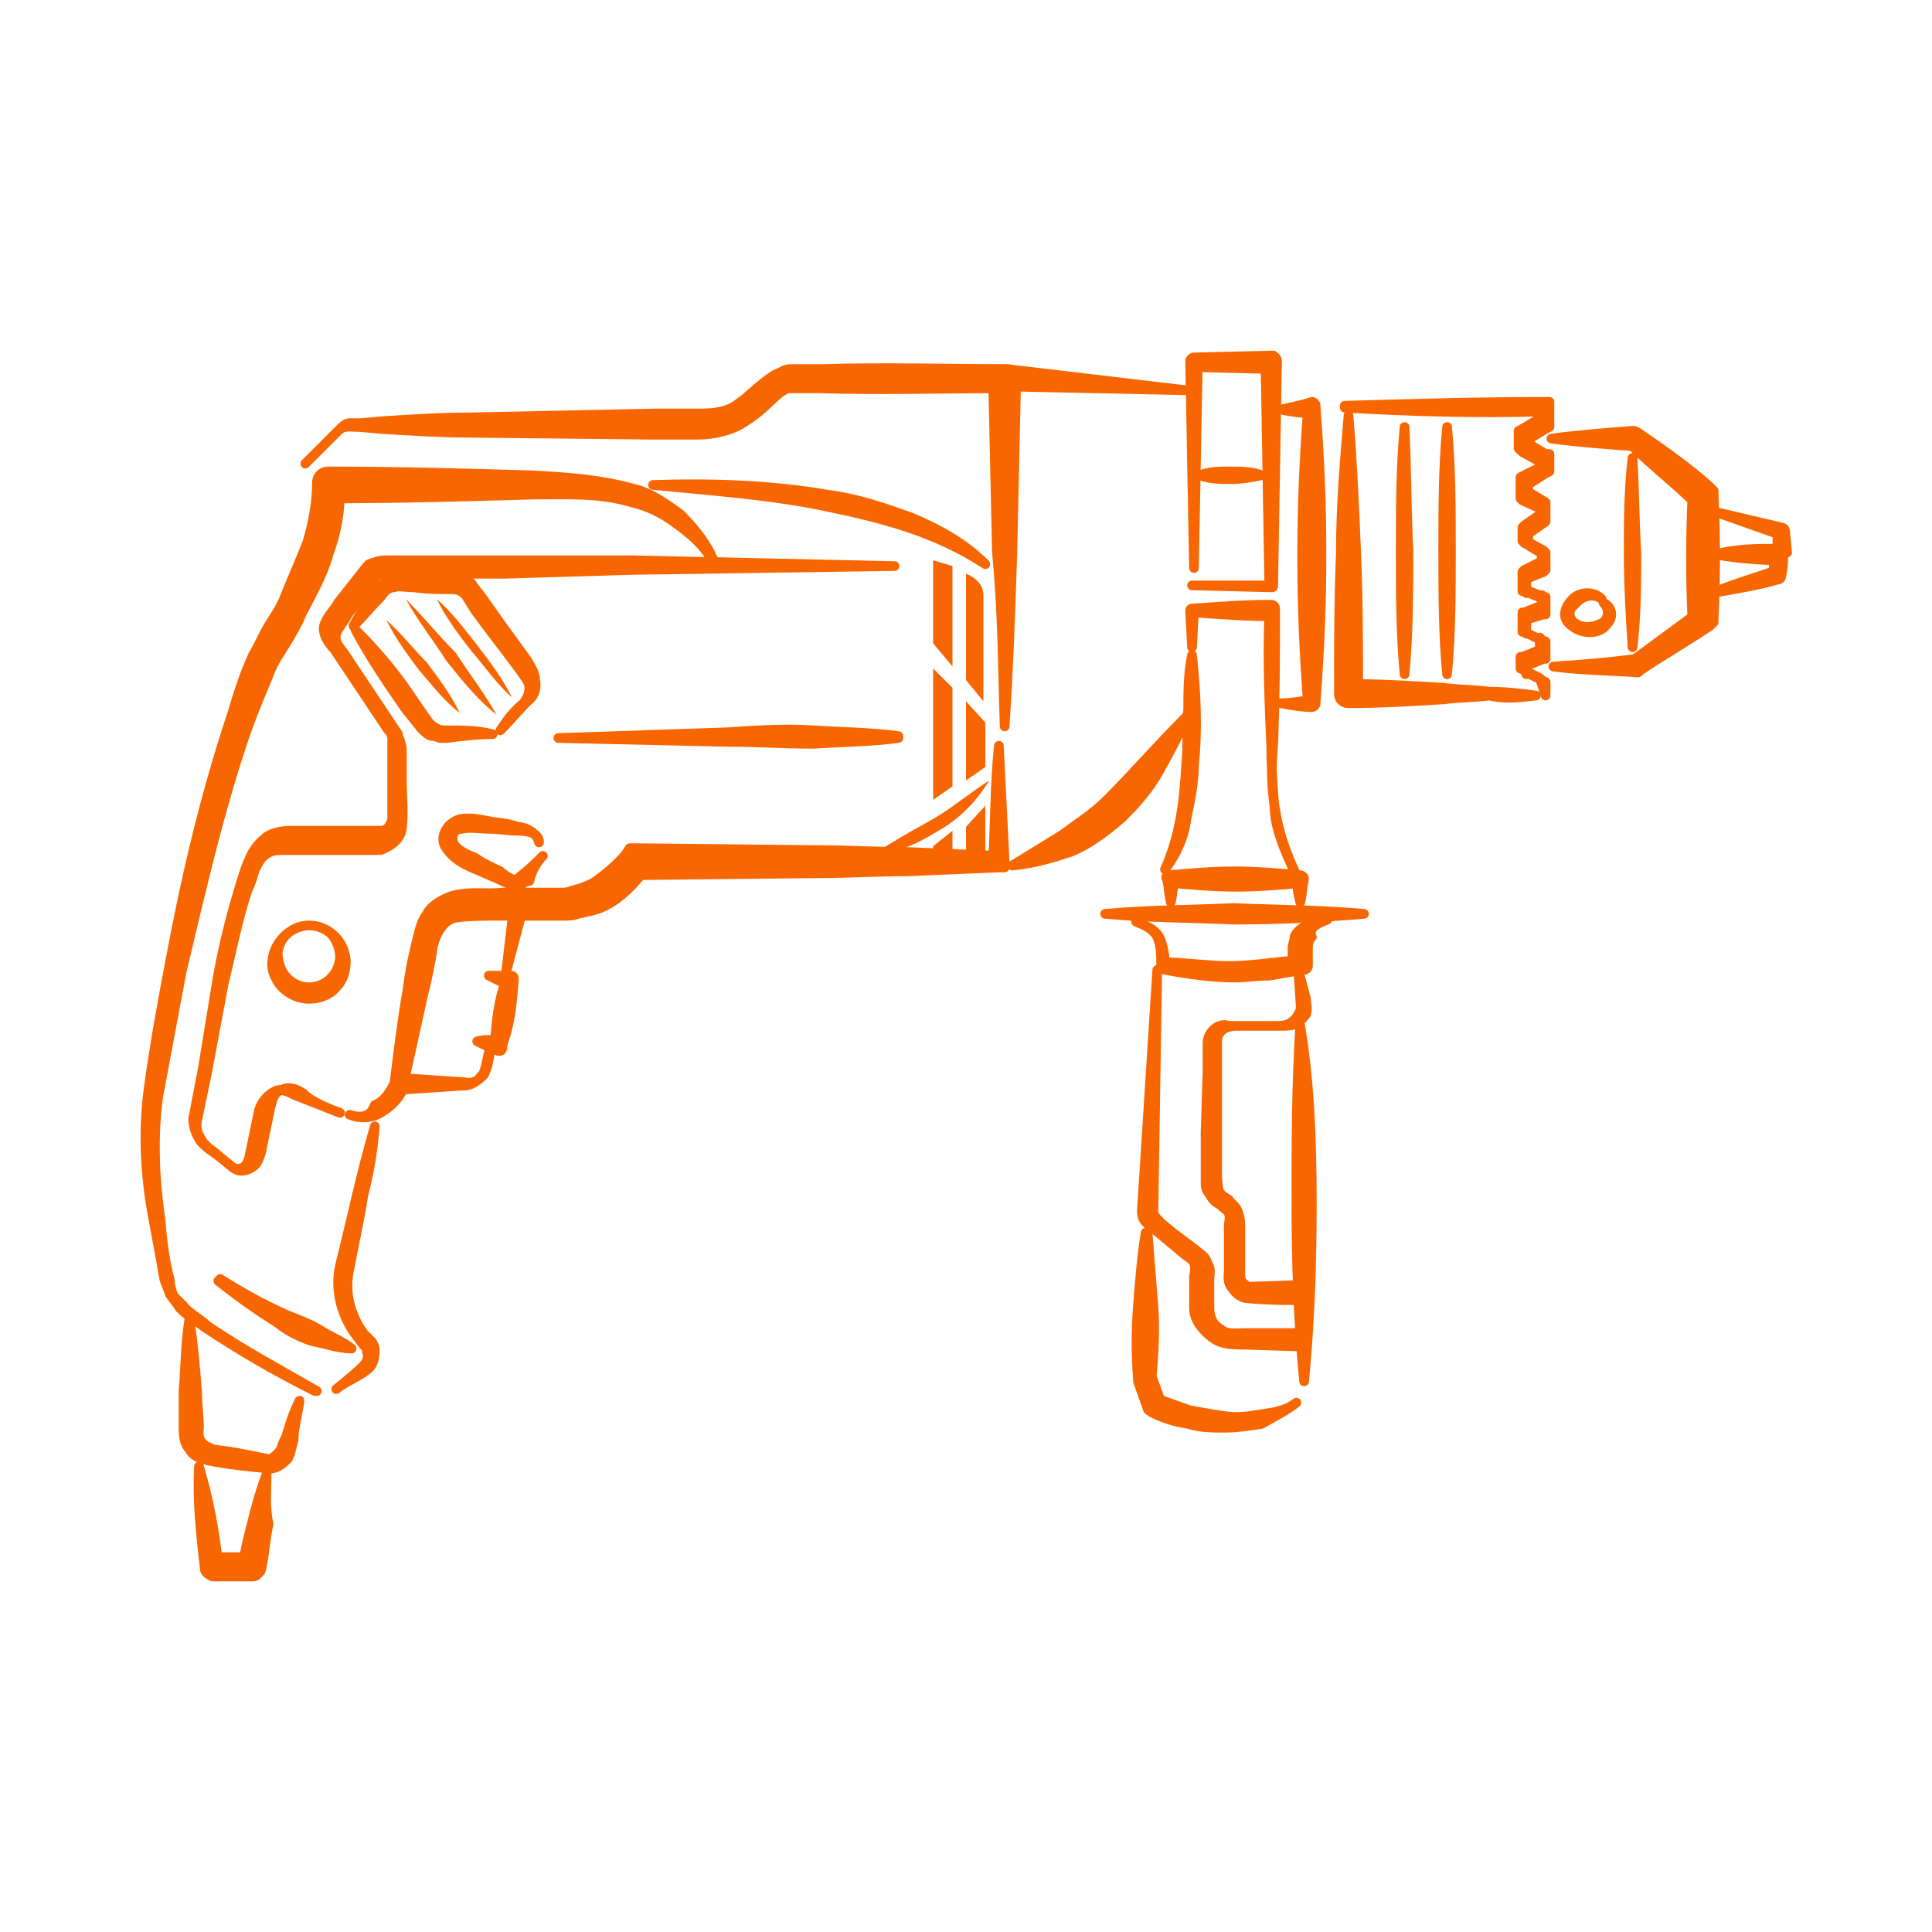 <?xml version="1.0" encoding="utf-8"?>
<!-- Generator: Adobe Illustrator 22.1.0, SVG Export Plug-In . SVG Version: 6.00 Build 0)  -->
<svg version="1.1" id="Layer_1" xmlns="http://www.w3.org/2000/svg" xmlns:xlink="http://www.w3.org/1999/xlink" x="0px" y="0px"
	 viewBox="0 0 100 100" style="enable-background:new 0 0 100 100;" xml:space="preserve">
<style type="text/css">
	.st0{fill:#F76600;stroke:#F76600;stroke-width:0.5;stroke-linecap:round;stroke-linejoin:round;stroke-miterlimit:10;}
	.st1{fill:#F76600;}
</style>
<g>
	<path class="st0" d="M16,47.9c-0.9,0-1.8,0.8-1.9,1.8c-0.1,0.5,0.2,1.1,0.5,1.4c0.4,0.4,0.9,0.6,1.4,0.6c0.5,0,1.1-0.2,1.4-0.6
		c0.4-0.4,0.5-0.9,0.5-1.4C17.8,48.6,16.9,47.9,16,47.9z M16,47.9c0.5,0,0.9,0.2,1.2,0.5c0.3,0.4,0.4,0.8,0.4,1.2
		c-0.1,0.9-0.8,1.5-1.6,1.5c-0.8,0-1.5-0.6-1.6-1.5c-0.1-0.4,0.1-0.9,0.4-1.2S15.5,47.9,16,47.9z"/>
	<path class="st0" d="M52,37.6c0.2-3,0.3-6,0.4-9l0.2-9c0-0.3-0.2-0.5-0.5-0.5l0,0l0,0c-3.2,0-6.3-0.1-9.5,0h-1.1
		c-0.2,0-0.4,0-0.6,0c-0.3,0-0.5,0.2-0.8,0.3c-0.8,0.5-1.3,1.1-1.9,1.5c-0.5,0.4-1.2,0.5-1.9,0.5H34l-9.5,0.2
		c-1.6,0-3.2,0.1-4.7,0.2l-1.1,0.1c-0.2,0-0.4,0-0.6,0s-0.4,0.2-0.5,0.3L15.8,24l1.7-1.7c0.3-0.3,0.6-0.2,1.1-0.2l1.1,0.1
		c1.6,0.1,3.2,0.2,4.7,0.2l9.3,0.1h2.4c0.8,0,1.8-0.2,2.5-0.7c0.8-0.5,1.3-1.1,1.8-1.5c0.2-0.1,0.3-0.2,0.4-0.2c0.1,0,0.4,0,0.5,0
		h1.1c3.2,0.1,6.3,0,9.5,0l-0.5-0.5l0.2,9C51.9,31.6,51.9,34.6,52,37.6z"/>
	<path class="st0" d="M36.8,28.7c-0.4-0.8-1-1.5-1.6-2.1c-0.7-0.5-1.5-1.1-2.4-1.3c-1.8-0.5-3.5-0.6-5.3-0.7
		c-3.4-0.1-7-0.2-10.5-0.2c-0.4,0-0.6,0.3-0.6,0.6l0,0v0.1c0,0.9-0.2,2-0.5,3c-0.4,1-0.8,1.9-1.2,2.9c-0.2,0.5-0.5,0.9-0.8,1.4
		c-0.3,0.5-0.5,1-0.8,1.5c-0.5,1.1-0.8,2.1-1.1,3.1c-1.4,4.2-2.4,8.5-3.2,12.8c-0.4,2.1-0.8,4.3-1.1,6.5c-0.3,2.2-0.2,4.4,0.2,6.6
		c0.2,1.1,0.4,2.1,0.6,3.3c0.1,0.3,0.2,0.5,0.3,0.8c0.2,0.3,0.4,0.5,0.5,0.7c0.4,0.4,0.9,0.7,1.3,1c1.8,1.2,3.7,2.3,5.7,3.3h0.1V72
		c-1.9-1.1-3.8-2.1-5.7-3.4c-0.4-0.4-0.9-0.6-1.2-1c-0.2-0.2-0.4-0.4-0.5-0.5c-0.1-0.2-0.2-0.5-0.2-0.8c-0.3-1.1-0.4-2.1-0.5-3.2
		C8,61,7.9,58.8,8.2,56.7c0.4-2.1,0.8-4.3,1.2-6.4c1-4.2,2-8.6,3.4-12.6c0.4-1.1,0.8-2,1.2-3c0.2-0.5,0.5-0.9,0.8-1.4s0.6-1,0.8-1.5
		c0.5-1,1.1-2,1.4-3.1c0.4-1.1,0.6-2.1,0.6-3.4l-0.5,0.5c3.4,0,7-0.1,10.5-0.2c1.8,0,3.4-0.1,5.1,0.4c0.8,0.2,1.5,0.5,2.3,1.1
		c0.7,0.5,1.4,1.1,1.8,1.8l0,0c0,0,0.1,0.1,0.1,0C36.8,28.8,36.8,28.8,36.8,28.7z"/>
	<path class="st0" d="M17.6,57.6c-0.8-0.3-1.5-0.6-2.3-0.9c-0.4-0.2-0.8-0.4-1.1-0.2c-0.4,0.2-0.7,0.6-0.8,1l-0.5,2.4
		c-0.1,0.4-0.3,0.6-0.6,0.6c-0.3,0-0.6-0.4-0.9-0.6c-0.3-0.3-0.7-0.5-0.9-0.8c-0.2-0.3-0.4-0.6-0.3-1.1l0.5-2.4l0.9-4.8
		c0.4-1.6,0.7-3.2,1.2-4.7c0.2-0.4,0.3-0.8,0.4-1.1c0.2-0.4,0.3-0.6,0.6-0.8c0.3-0.2,0.5-0.2,1.1-0.2H16h2.4c0.4,0,0.8,0,1.3,0
		c0.5-0.2,1-0.5,1.1-1.1c0.1-0.9,0-1.7,0-2.5v-1v-0.6c0-0.2-0.1-0.5-0.2-0.7v-0.1l-2.8-4.2c-0.3-0.4-0.5-0.6-0.4-1
		c0.1-0.3,0.4-0.6,0.6-1l1.5-2l-0.1,0.1c0.2-0.2,0.5-0.2,0.7-0.2h0.8h1.8h3.4l6.6-0.2l13.6-0.2L32.8,29L26,29h-3.4h-1.8h-0.8
		c-0.4,0-0.6,0.1-0.9,0.2l-0.1,0.1l-1.5,1.9c-0.2,0.4-0.5,0.6-0.7,1.1c-0.2,0.5,0.3,1.1,0.5,1.3l2.8,4.2v-0.1
		c0.1,0.2,0.2,0.4,0.2,0.5v0.6v1.2c0,0.8,0,1.7,0,2.4C20.2,42.8,20,43,19.7,43c-0.3,0-0.8,0-1.1,0h-2.4h-1.2c-0.4,0-1,0.1-1.3,0.4
		c-0.4,0.3-0.7,0.8-0.8,1.1c-0.2,0.4-0.3,0.8-0.4,1.1c-0.5,1.6-0.9,3.2-1.2,4.8l-0.8,4.9L10,57.9c0,0.5,0.2,0.9,0.4,1.2
		c0.4,0.4,0.6,0.5,1,0.8l0.5,0.4c0.2,0.2,0.4,0.3,0.6,0.3s0.5-0.1,0.7-0.3s0.2-0.4,0.3-0.6l0.5-2.4c0.1-0.4,0.2-0.8,0.6-0.9
		c0.4-0.2,0.8,0,1.1,0.2C16.1,57,16.8,57.3,17.6,57.6z"/>
	<path class="st0" d="M18.1,57.7c0.5,0.2,1.1,0.2,1.6-0.1c0.5-0.3,0.9-0.7,1.1-1.1l0,0l0,0l1.1-5c0.2-0.8,0.4-1.7,0.5-2.5
		c0.2-0.8,0.6-1.4,1.2-1.5s1.6-0.1,2.4-0.1h2.6h0.6c0.2,0,0.5,0,0.7-0.1c0.5-0.1,1-0.2,1.4-0.4c0.8-0.4,1.5-1.1,2.1-1.9l-0.5,0.3
		l9.4-0.1c1.6,0,3.1-0.1,4.7-0.1l4.7-0.2h0.3v-0.3c-0.1-2-0.2-4.1-0.3-6c-0.2,2-0.2,4.1-0.3,6l0.3-0.3l-4.7-0.2
		c-1.6,0-3.1-0.1-4.7-0.1l-9.4-0.1h-0.3l-0.2,0.3c-0.4,0.5-1.1,1.1-1.7,1.5c-0.4,0.2-0.7,0.3-1.1,0.4c-0.2,0.1-0.4,0.1-0.5,0.1h-0.6
		h-2.5c-0.8,0.1-1.7-0.1-2.7,0.2c-0.5,0.2-1,0.5-1.2,0.9c-0.3,0.4-0.4,0.9-0.5,1.3c-0.2,0.8-0.4,1.7-0.5,2.6c-0.3,1.7-0.5,3.4-0.7,5
		v-0.1c-0.2,0.4-0.5,0.9-1,1.1C19.2,57.8,18.7,57.9,18.1,57.7z"/>
	<path class="st0" d="M19.4,58.3c-0.7,2.4-1.2,4.8-1.8,7.2c-0.3,1.3,0.1,2.7,0.9,3.7l0.3,0.4c0.1,0.1,0.2,0.2,0.2,0.4
		c0.1,0.2,0,0.5-0.2,0.7c-0.4,0.4-0.9,0.8-1.4,1.2c0.5-0.4,1.1-0.6,1.6-1c0.3-0.2,0.4-0.6,0.4-1c0-0.2-0.1-0.4-0.2-0.5L18.8,69
		c-0.7-1-1-2.2-0.7-3.4c0.2-1.1,0.5-2.4,0.7-3.7C19.1,60.7,19.3,59.6,19.4,58.3z"/>
	<path class="st0" d="M28.9,38.2l8.8,0.2c1.5,0,2.9,0.1,4.4,0.1c1.5-0.1,2.9-0.1,4.4-0.3v-0.1c-1.5-0.2-2.9-0.2-4.4-0.3
		c-1.5-0.1-2.9,0-4.4,0.1L28.9,38.2L28.9,38.2z"/>
	<path class="st0" d="M25.3,50.5c0.4,0.2,0.8,0.4,1.1,0.5l-0.2-0.3c-0.4,1.1-0.5,2.1-0.6,3.4l0.3-0.2c-0.5-0.1-0.8-0.1-1.2,0
		c0.4,0.2,0.8,0.4,1.1,0.5c0.1,0,0.2,0,0.2-0.2v-0.1c0.4-1.1,0.5-2.1,0.6-3.4l0,0c0-0.2-0.1-0.2-0.2-0.2
		C26.2,50.5,25.6,50.5,25.3,50.5z"/>
	<path class="st0" d="M25.4,54.2c-0.2,0.5-0.2,1-0.4,1.4c-0.2,0.2-0.3,0.4-0.5,0.4c-0.2,0.1-0.4,0-0.7,0l-3-0.2v0.6l3-0.2
		c0.2,0,0.5,0,0.8-0.2c0.3-0.2,0.5-0.4,0.5-0.5C25.3,55.1,25.3,54.7,25.4,54.2z"/>
	<polygon class="st0" points="26.6,46.9 26.2,50.3 27.1,46.9 	"/>
	<path class="st0" d="M15.5,72.5c-0.3,0.6-0.5,1.2-0.7,1.9c-0.2,0.3-0.2,0.6-0.4,0.8c-0.2,0.2-0.4,0.4-0.6,0.3l0,0
		c-1-0.2-1.9-0.4-3-0.5H11c-0.5-0.2-0.8-0.4-0.7-1.1c0-0.6-0.1-1.2-0.1-1.9c-0.1-1.2-0.2-2.5-0.4-3.7c-0.2,1.2-0.2,2.5-0.3,3.7
		c0,0.6,0,1.2,0,1.9c0,0.3,0,0.8,0.3,1.1c0.2,0.4,0.6,0.5,1,0.6l0,0l0,0c1,0.2,2,0.3,3,0.4l0,0c0.5,0.1,0.9-0.3,1.1-0.5
		c0.2-0.4,0.2-0.7,0.3-1C15.2,73.9,15.4,73.3,15.5,72.5z"/>
	<path class="st0" d="M13.8,76.3c-0.3,0.8-0.5,1.5-0.7,2.3c-0.2,0.8-0.4,1.5-0.5,2.3l0.4-0.3c-0.7,0-1.4,0-2.1,0l0.4,0.4
		c-0.2-1.8-0.5-3.4-1-5.1c-0.1,1.8,0.1,3.5,0.3,5.3c0,0.2,0.2,0.3,0.4,0.4l0,0c0.7,0,1.4,0,2.1,0l0,0c0.2,0,0.3-0.2,0.4-0.3
		c0.2-0.8,0.2-1.5,0.4-2.4C13.7,77.9,13.8,77.2,13.8,76.3z"/>
	<path class="st0" d="M61.4,37.1c-1.5,1.5-2.8,3-4.1,4.3c-0.7,0.7-1.5,1.2-2.3,1.8l-2.6,1.6c1.1-0.1,2.1-0.4,3-0.7
		c1-0.4,1.9-1.1,2.7-1.8c0.8-0.8,1.4-1.5,1.9-2.4C60.5,39,61,38.1,61.4,37.1z"/>
	<path class="st1" d="M22.6,31c0.5,1,1.1,1.8,1.8,2.7c0.7,0.8,1.3,1.7,2.1,2.4c-0.5-1-1.1-1.8-1.8-2.7C24,32.5,23.4,31.7,22.6,31z"
		/>
	<path class="st1" d="M21,31c0.6,1.1,1.4,2.1,2.1,3.2c0.8,1,1.6,2,2.6,2.8c-0.6-1.1-1.4-2.1-2.1-3.2C22.7,32.9,21.9,31.9,21,31z"/>
	<path class="st1" d="M20,32.1c0.5,1,1.1,1.8,1.7,2.6c0.7,0.8,1.3,1.6,2.1,2.2c-0.5-1-1.1-1.8-1.7-2.6C21.4,33.6,20.8,32.8,20,32.1z
		"/>
	<path class="st0" d="M28.1,44.3c-0.3,0.3-0.7,0.7-1.1,1c-0.2,0.2-0.4,0.3-0.5,0.2c-0.2-0.1-0.4-0.2-0.6-0.4
		c-0.4-0.2-0.9-0.4-1.3-0.7c-0.5-0.2-0.9-0.4-1.1-0.7c-0.2-0.4,0-0.8,0.4-0.8c0.4-0.1,1,0,1.4,0c0.5,0,1,0.1,1.5,0.1
		c0.5,0,1.1,0.1,1.1,0.6c-0.1-0.5-0.7-0.8-1.1-0.8c-0.5-0.2-1-0.2-1.5-0.3c-0.5-0.1-1-0.2-1.5-0.1c-0.7,0.2-1.1,1-0.7,1.5
		c0.4,0.6,0.9,0.8,1.3,1c0.5,0.2,0.9,0.4,1.4,0.6c0.2,0.1,0.4,0.2,0.7,0.3c0.2,0.1,0.4,0.1,0.5,0c0.1-0.1,0.2-0.2,0.4-0.2
		C27.5,45.1,27.8,44.6,28.1,44.3z"/>
	<polygon class="st0" points="52,20 61.4,20.2 52.1,19.1 	"/>
	<g>
		<path class="st0" d="M66.3,21.2c0.5,0.1,1.1,0.2,1.6,0.2l-0.2-0.2c-0.2,2.6-0.3,5-0.3,7.6s0.1,5,0.3,7.6l0.2-0.2
			c-0.5,0.1-1.1,0.2-1.6,0.2c0.5,0.1,1.1,0.2,1.6,0.2c0.1,0,0.2-0.1,0.2-0.2l0,0v-0.1c0.2-2.6,0.3-5,0.3-7.6s-0.1-5-0.3-7.6v-0.1
			c0-0.1-0.1-0.2-0.2-0.2l0,0C67.3,21,66.7,21.1,66.3,21.2z"/>
		<path class="st0" d="M80.3,22.7c1.5,0.2,2.9,0.3,4.3,0.4L84.4,23c1.1,1.1,2.3,2,3.4,3.1l-0.2-0.4c-0.1,2.1-0.1,4.3,0,6.4l0.3-0.4
			c-1.1,0.8-2.3,1.7-3.4,2.5l0.2-0.1c-1.5,0.2-2.8,0.3-4.3,0.4c1.5,0.2,2.9,0.2,4.3,0.3h0.1l0.1-0.1c1.2-0.8,2.4-1.5,3.6-2.3
			l0.2-0.2V32c0.1-2.1,0.1-4.3,0-6.4v-0.2l-0.2-0.2c-1.1-1-2.4-1.9-3.7-2.8l-0.2-0.1h-0.1C83.2,22.4,81.8,22.5,80.3,22.7z"/>
		<path class="st0" d="M84.5,23.7c-0.2,1.7-0.2,3.4-0.2,4.9c0,1.7,0.1,3.4,0.2,4.9c0.2-1.7,0.2-3.4,0.2-4.9
			C84.6,27.1,84.6,25.4,84.5,23.7z"/>
		<path class="st0" d="M82.9,31c-0.4-0.4-1.1-0.4-1.5,0c-0.2,0.2-0.4,0.5-0.4,0.8s0.2,0.5,0.5,0.7c0.5,0.3,1.1,0.3,1.5,0
			c0.2-0.2,0.4-0.4,0.4-0.7s-0.2-0.5-0.4-0.6c0.4,0.4,0.2,1-0.2,1.1c-0.4,0.2-0.9,0.2-1.2,0c-0.4-0.2-0.5-0.7-0.1-1
			C81.9,30.8,82.5,30.7,82.9,31z"/>
		<path class="st0" d="M88.8,26.5l3.4,1.2L92,27.5v1.1h0.5l-0.1-1.1l0,0c0-0.1-0.1-0.2-0.2-0.2L88.8,26.5z"/>
		<path class="st0" d="M88.8,28.7c1.1,0.2,2.4,0.3,3.4,0.3l-0.3-0.3c-0.1,0.4-0.1,0.8-0.1,1.1l0.2-0.3c-1.1,0.4-2.2,0.7-3.4,1.2
			c1.1-0.2,2.4-0.4,3.4-0.7c0.2,0,0.2-0.2,0.2-0.2l0,0c0.1-0.4,0.1-0.8,0.1-1.1l0,0c0-0.2-0.2-0.3-0.3-0.3l0,0
			C91,28.4,89.8,28.4,88.8,28.7z"/>
		<g>
			<path class="st0" d="M79.5,36c-0.8-0.1-1.6-0.2-2.4-0.2c-0.8-0.1-1.6-0.1-2.4-0.2c-1.6-0.1-3.3-0.2-4.9-0.2l0.5,0.5
				c0-2.4,0-4.7-0.1-7.2c-0.1-2.4-0.2-4.7-0.4-7.2c-0.2,2.4-0.4,4.7-0.4,7.2c-0.1,2.4-0.1,4.7-0.1,7.2l0,0c0,0.3,0.2,0.5,0.5,0.5
				c1.6,0,3.3-0.1,4.9-0.2c0.8-0.1,1.6-0.1,2.4-0.2C77.9,36.2,78.7,36.1,79.5,36z"/>
			<path class="st0" d="M74.9,22.1c-0.2,2.1-0.2,4.3-0.2,6.4s0,4.3,0.2,6.4c0.2-2.1,0.2-4.3,0.2-6.4C75.1,26.4,75.1,24.2,74.9,22.1z
				"/>
			<path class="st0" d="M72.7,22.1c-0.2,2.1-0.2,4.3-0.2,6.4s0,4.3,0.2,6.4c0.2-2.1,0.2-4.3,0.2-6.4C72.8,26.4,72.8,24.2,72.7,22.1z
				"/>
			<path class="st0" d="M80,36v-0.7l0,0l0,0l-1-0.5v0.1v-0.5l-0.1,0.1l1-0.4H80v-0.1v-0.7v-0.1h-0.1l-1-0.5l0.1,0.1v-0.8l-0.1,0.1
				l1-0.3H80v-0.1v-0.7v-0.1h-0.1l-1-0.4l0.1,0.2v-0.8L78.9,30l1-0.4l0.1-0.1v-0.1v-0.7v-0.1l-0.1-0.1L79,28l0.1,0.2v-0.5L79,27.7
				l1-0.7L80,27v-0.1v-0.7v-0.2L80,26l-1-0.6l0.1,0.2V25l-0.2,0.2l1.1-0.7l0.2-0.1v-0.2v-0.5v-0.2L80,23.5l-1-0.6l0.2,0.2v-0.6
				L79,22.8l1-0.6l0.2-0.1v-0.2v-0.8v-0.3h-0.3c-3.4,0-6.8,0.1-10.3,0.2v0.1c3.4,0.2,6.8,0.3,10.3,0.2L79.6,21v0.8l0.2-0.2l-1,0.6
				l-0.2,0.1v0.1V23v0.2l0.2,0.2l1.1,0.6l-0.2-0.2v0.5l0.2-0.2l-1,0.5l-0.2,0.1v0.2v0.7v0.2l0.1,0.1l1.1,0.5l-0.1-0.2v0.5l0.1-0.2
				l-1,0.7l-0.1,0.1v0.1v0.5v0.1l0.1,0.1l1,0.6l-0.1-0.2v0.7l0.1-0.2l-1,0.5l-0.1,0.1v0.1v0.8v0.1h0.1l1,0.4l-0.1-0.2v0.7l0.1-0.2
				l-1,0.4h-0.1v0.1v0.8v0.1h0.1l1,0.5L79.7,33v0.7l0.1-0.1l-1,0.4h-0.1v0.1v0.5l0,0l0,0l1,0.5l0,0L80,36L80,36z"/>
		</g>
	</g>
	<g>
		<path class="st0" d="M67.3,53.1c-0.2,3.1-0.2,6.1-0.2,9.2c0,3.1,0.1,6.1,0.4,9.2c0.3-3.1,0.4-6.1,0.4-9.2
			C67.9,59.2,67.8,56.1,67.3,53.1z"/>
		<path class="st0" d="M65.3,24.6c-0.5-0.2-1.1-0.2-1.6-0.2c-0.5,0-1.1,0-1.6,0.2c0.5,0.2,1.1,0.2,1.6,0.2
			C64.3,24.8,64.8,24.7,65.3,24.6z"/>
		<path class="st0" d="M61.7,33.9c-0.2,1-0.2,1.9-0.2,2.8c-0.1,1,0,1.9-0.1,2.8c-0.1,1.9-0.3,3.7-1.1,5.5c0.6-0.8,1-1.7,1.1-2.6
			c0.2-0.9,0.4-1.9,0.4-2.8C62,37.7,61.9,35.8,61.7,33.9z"/>
		<path class="st0" d="M67.1,45.3c-0.5-1.1-0.9-2.1-1.1-3.4c-0.2-1.1-0.2-2.3-0.1-3.4c0.1-2.4,0.1-4.7,0.1-7l0,0
			c0-0.2-0.2-0.2-0.2-0.2c-1.4,0-2.7,0.1-4.1,0.2l0,0c-0.1,0-0.1,0.1-0.1,0.1l0.1,1.9l0.1-1.9l0,0.1c1.4,0.1,2.7,0.2,4.1,0.2
			l-0.2-0.2c-0.1,2.4,0,4.7,0.1,7c0,1.1,0.1,2.4,0.2,3.5C66.1,43.1,66.6,44.3,67.1,45.3z"/>
		<path class="st0" d="M61.7,30.3l4.1,0.1c0.1,0,0.1,0,0.1-0.1l0.2-11.6c0-0.2-0.2-0.3-0.2-0.3l0,0l-4.1,0.1c-0.1,0-0.2,0.1-0.2,0.2
			l0,0l0.2,10.7L62,18.8L61.7,19l4.1,0.1l-0.3-0.3l0.2,11.6l0.1-0.1L61.7,30.3z"/>
		<path class="st0" d="M67.3,46.7c0.1-0.4,0.1-0.8,0.2-1.2c0-0.1-0.1-0.2-0.2-0.2l0,0l0,0c-1.1-0.1-2.3-0.2-3.4-0.2
			c-1.1,0-2.3,0.1-3.4,0.2l0,0c-0.1,0-0.2,0.1-0.1,0.2l0,0c0.1,0.4,0.1,0.8,0.2,1.2c0.1-0.4,0.1-0.8,0.2-1.2l-0.2,0.2
			c1.1,0.1,2.3,0.2,3.4,0.2c1.1,0,2.3-0.1,3.4-0.2l-0.2-0.2C67.1,45.9,67.2,46.3,67.3,46.7z"/>
		<path class="st0" d="M57.2,47.3c2.2,0.2,4.4,0.2,6.7,0.3c2.2,0,4.4-0.1,6.7-0.3c-2.2-0.2-4.4-0.2-6.7-0.3
			C61.6,47.1,59.4,47.1,57.2,47.3z"/>
		<path class="st0" d="M68.7,47.6c-0.5,0.1-1.1,0.2-1.5,0.6c-0.2,0.2-0.2,0.3-0.2,0.4L66.9,49v0.9l0.2-0.2C66,49.8,64.7,50,63.6,50
			c-1.1,0-2.4-0.2-3.5-0.2l0.2,0.2c0-0.5-0.1-1.1-0.3-1.5c-0.3-0.5-0.8-0.6-1.2-0.8c0.5,0.2,0.9,0.4,1.1,0.8c0.2,0.4,0.2,1,0.2,1.5
			c0,0.1,0.1,0.2,0.2,0.2c1.1,0.2,2.4,0.4,3.6,0.4c0.6,0,1.1-0.1,1.8-0.1c0.6-0.1,1.1-0.2,1.8-0.3l0,0c0.1,0,0.2-0.1,0.2-0.2v-0.8
			c0-0.3,0-0.5,0.2-0.7C67.7,48,68.2,47.8,68.7,47.6z"/>
		<path class="st0" d="M67.1,72.6c-0.5,0.4-1.1,0.5-1.8,0.6c-0.6,0.1-1.2,0.2-1.9,0.1c-0.7-0.1-1.2-0.2-1.8-0.3
			c-0.6-0.2-1.1-0.4-1.7-0.6l0.2,0.2l-0.5-1.4v0.2c0.1-1.2,0.2-2.5,0.1-3.8c-0.1-1.2-0.2-2.5-0.3-3.8h-0.1c-0.2,1.2-0.3,2.5-0.4,3.8
			c-0.1,1.2-0.1,2.5,0,3.8l0,0v0.1l0.5,1.4l0,0c0,0.1,0.1,0.1,0.2,0.2c0.6,0.3,1.2,0.5,1.9,0.6c0.6,0.2,1.3,0.2,1.9,0.2
			c0.6,0,1.3-0.1,1.9-0.2C66,73.3,66.6,73,67.1,72.6L67.1,72.6z"/>
		<path class="st0" d="M59.9,50.2l-0.8,12.5c0,0.4,0.2,0.6,0.5,0.8l0.6,0.5l1.2,1c0.5,0.3,0.5,0.5,0.4,1.1v1.6
			c0,0.6,0.4,1.1,0.9,1.5c0.5,0.4,1.1,0.4,1.7,0.4l3.1,0.1V69L64.5,69c-0.5,0-1,0.1-1.3-0.2c-0.4-0.2-0.6-0.6-0.6-1.1v-1.5
			c0-0.3,0.1-0.5-0.1-0.8c-0.1-0.4-0.4-0.5-0.6-0.7l-1.2-0.9l-0.6-0.5c-0.2-0.2-0.3-0.3-0.4-0.5L59.9,50.2z"/>
		<path class="st0" d="M67.2,50.2l0.1,1.5c0,0.3,0.1,0.5-0.1,0.8c-0.1,0.2-0.3,0.4-0.5,0.5c-0.2,0.1-0.5,0.1-0.8,0.1h-0.8h-1.5
			c-0.5-0.2-1.1,0.3-1.1,0.9v1.5l-0.1,3.1v1.5v0.8v0.4c0,0.2,0.1,0.4,0.2,0.5c0.1,0.2,0.2,0.3,0.3,0.4l0.3,0.2
			c0.2,0.2,0.4,0.3,0.4,0.4c0.1,0.2,0,0.4,0,0.7v0.8v1.5c0,0.2-0.1,0.6,0.2,0.9c0.2,0.3,0.5,0.5,0.8,0.5c1.1,0.1,2.1,0.1,3.1,0.1
			v-0.8l-3,0.1c-0.2,0-0.3-0.2-0.4-0.2c-0.1-0.2-0.1-0.3-0.1-0.5v-1.5v-0.8c0-0.3,0-0.5-0.1-0.8c-0.1-0.4-0.4-0.5-0.5-0.7l-0.3-0.2
			c-0.1-0.1-0.2-0.2-0.2-0.2C63,61.2,63,61,63,60.7v-0.8v-1.5L63,55.4v-1.5c0-0.5,0.4-0.8,1-0.8h1.5h0.8c0.3,0,0.5,0,0.8-0.1
			c0.3-0.2,0.4-0.4,0.5-0.5c0.1-0.3,0-0.5,0-0.8L67.2,50.2z"/>
	</g>
	<path class="st0" d="M33.8,25.1c3,0.3,6,0.5,8.9,1.1c2.9,0.6,5.7,1.3,8.3,3c-1.1-1.1-2.4-1.8-3.8-2.4c-1.4-0.5-2.8-1-4.4-1.2
		C39.9,25.1,36.8,25,33.8,25.1z"/>
	<path class="st0" d="M25.9,37.8c0.5-0.5,0.9-1,1.4-1.5c0.3-0.2,0.5-0.6,0.4-1.1c0-0.4-0.3-0.8-0.4-1C26.5,33.1,25.7,32,25,31
		c-0.2-0.3-0.4-0.5-0.6-0.8c-0.3-0.4-0.8-0.5-1.1-0.4c-0.7,0-1.3,0-2,0.1c-0.4,0-0.6,0-1.1,0.1c-0.4,0.1-0.6,0.5-0.8,0.7
		c-0.4,0.5-0.8,1.1-1.1,1.7c0.5-0.5,0.9-1,1.4-1.5c0.2-0.3,0.4-0.5,0.7-0.5c0.2-0.1,0.6,0,1,0c0.7,0.1,1.3,0.1,2,0.1
		c0.3,0,0.5,0.1,0.7,0.3l0.5,0.8c0.8,1.1,1.6,2.1,2.4,3.2c0.2,0.3,0.4,0.5,0.4,0.8s-0.1,0.5-0.3,0.8C26.6,36.8,26.3,37.2,25.9,37.8z
		"/>
	<path class="st0" d="M18.4,32.6c0.8,1.5,1.7,2.8,2.6,4.1l0.8,1c0.2,0.2,0.4,0.4,0.6,0.4c0.2,0,0.3,0.1,0.4,0.1h0.3
		c0.8-0.1,1.6-0.2,2.4-0.2c-0.8-0.2-1.6-0.2-2.4-0.2c-0.2,0-0.4,0-0.5-0.1c-0.2-0.1-0.3-0.2-0.4-0.3l-0.7-1
		C20.6,35,19.6,33.8,18.4,32.6z"/>
	<path class="st1" d="M51.2,40.4c-1.1,0.7-2,1.5-3.1,2.1c-1.1,0.6-2.1,1.2-3.2,1.9c1.2-0.2,2.4-0.6,3.5-1.3
		C49.7,42.4,50.6,41.4,51.2,40.4z"/>
	<path class="st0" d="M18.2,69.8c-0.5-0.4-1.1-0.6-1.7-1c-0.5-0.3-1.1-0.5-1.8-0.8c-1.1-0.5-2.2-1.1-3.3-1.8l-0.1,0.1
		c1,0.8,2,1.5,3.1,2.2c0.5,0.4,1.1,0.7,1.7,0.9C17,69.6,17.6,69.8,18.2,69.8L18.2,69.8z"/>
	<g>
		<polygon class="st1" points="48.3,33.3 49.3,34.5 49.3,29.3 48.3,29 		"/>
	</g>
	<g>
		<polygon class="st1" points="50,40.4 51,39.7 51,37.4 50,36.3 		"/>
	</g>
	<g>
		<polygon class="st1" points="48.3,41.4 49.3,40.7 49.3,35.6 48.3,34.6 		"/>
	</g>
	<g>
		<polygon class="st1" points="49.3,44.2 48.3,44.2 48.3,43.8 49.3,43 		"/>
	</g>
	<g>
		<polygon class="st1" points="51,44.2 50,44.2 50,42.8 51,41.7 		"/>
	</g>
	<g>
		<path class="st1" d="M50,35.2l0.9,1.1c0,0,0-5.2,0-5.5c0-0.8-0.9-1.1-0.9-1.1V35.2z"/>
	</g>
</g>
</svg>
